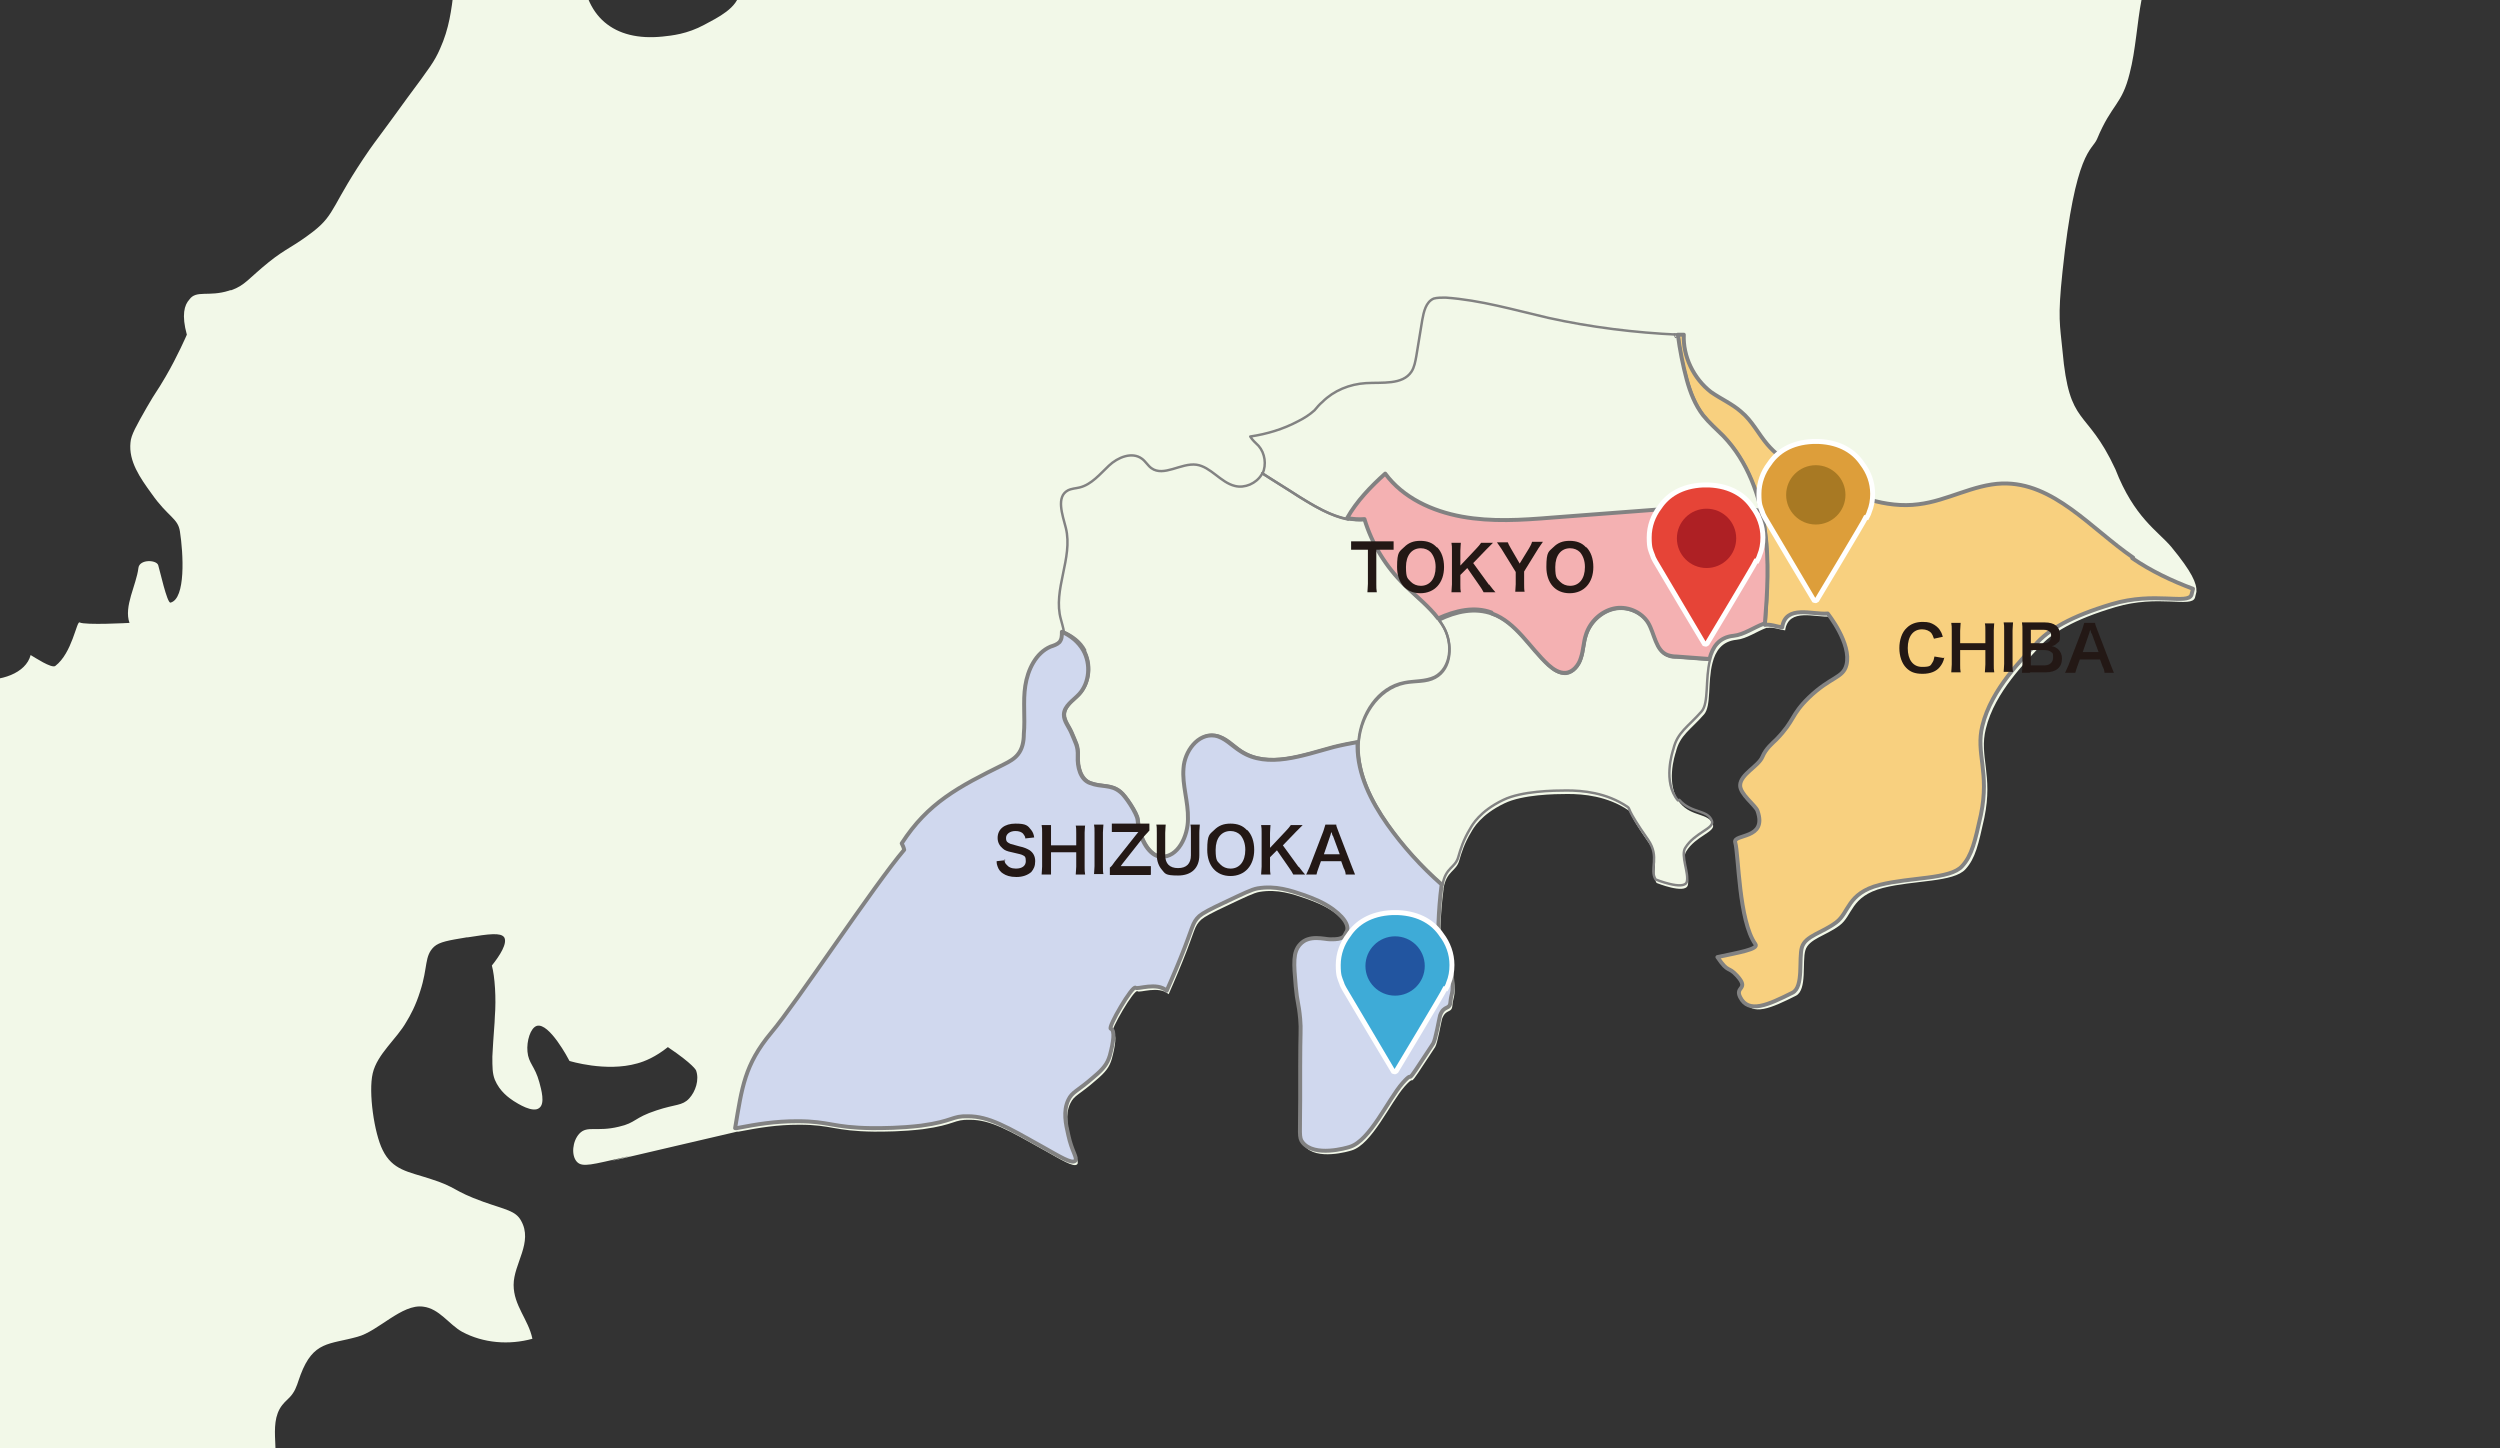 <?xml version="1.0" encoding="UTF-8"?>
<svg xmlns="http://www.w3.org/2000/svg" version="1.1" viewBox="0 0 505.7 293">
  <rect x="0" y="0" width="505.7" height="293" fill="#333333" stroke="none"/>
  <defs>
    <style>
      .cls-1 {
        fill: #231815;
      }

      .cls-1, .cls-2, .cls-3, .cls-4, .cls-5, .cls-6 {
        stroke-width: 0px;
      }

      .cls-7 {
        fill: #f8d07f;
      }

      .cls-7, .cls-8, .cls-9, .cls-10, .cls-11, .cls-12, .cls-13, .cls-14, .cls-15, .cls-16 {
        stroke-linecap: round;
        stroke-linejoin: round;
      }

      .cls-7, .cls-8, .cls-10, .cls-11, .cls-14, .cls-15, .cls-16 {
        stroke: #828282;
      }

      .cls-7, .cls-8, .cls-10, .cls-11, .cls-16 {
        stroke-width: .8px;
      }

      .cls-2 {
        fill: #2255a0;
      }

      .cls-17 {
        fill: #e64437;
      }

      .cls-17, .cls-18, .cls-19 {
        stroke: #fff;
        stroke-miterlimit: 10;
      }

      .cls-8, .cls-9, .cls-14, .cls-15 {
        fill: none;
      }

      .cls-9, .cls-12, .cls-13 {
        stroke: #858585;
      }

      .cls-9, .cls-12, .cls-13, .cls-14 {
        stroke-width: .2px;
      }

      .cls-10 {
        fill: #f4b1b2;
      }

      .cls-3 {
        fill: #ae2024;
      }

      .cls-11, .cls-4 {
        fill: #fff;
      }

      .cls-12 {
        fill: #95d0e5;
      }

      .cls-13 {
        fill: #bfcf6d;
      }

      .cls-18 {
        fill: #3eabd7;
      }

      .cls-19 {
        fill: #dd9e3a;
      }

      .cls-15 {
        stroke-width: .5px;
      }

      .cls-5 {
        fill: #a87923;
      }

      .cls-20 {
        display: none;
      }

      .cls-16 {
        fill: #d0d8ee;
      }

      .cls-6 {
        fill: #f2f8e8;
      }
    </style>
  </defs>
  <g id="_レイヤー_4" data-name="レイヤー 4" class="cls-20">
    <g>
      <rect class="cls-4" x="-99.5" y="-495.7" width="595.2" height="840.4"/>
      <g>
        <line class="cls-9" x1="-76.3" y1="345.6" x2="-76.3" y2="-495.6"/>
        <line class="cls-9" x1="-54.3" y1="345.6" x2="-54.3" y2="-495.6"/>
        <line class="cls-9" x1="-32.3" y1="345.6" x2="-32.3" y2="-495.6"/>
        <line class="cls-9" x1="-10.4" y1="345.6" x2="-10.4" y2="-495.6"/>
        <line class="cls-9" x1="11.6" y1="345.6" x2="11.6" y2="-495.6"/>
        <line class="cls-9" x1="33.6" y1="345.6" x2="33.6" y2="-495.6"/>
        <line class="cls-9" x1="55.5" y1="345.6" x2="55.5" y2="-495.6"/>
        <line class="cls-9" x1="77.5" y1="345.6" x2="77.5" y2="-495.6"/>
        <line class="cls-9" x1="99.4" y1="345.6" x2="99.4" y2="-495.6"/>
        <line class="cls-9" x1="121.4" y1="345.6" x2="121.4" y2="-495.6"/>
        <line class="cls-9" x1="143.4" y1="345.6" x2="143.4" y2="-495.6"/>
        <line class="cls-9" x1="165.3" y1="345.6" x2="165.3" y2="-495.6"/>
        <line class="cls-9" x1="187.3" y1="345.6" x2="187.3" y2="-495.6"/>
        <line class="cls-9" x1="209.3" y1="345.6" x2="209.3" y2="-495.6"/>
        <line class="cls-12" x1="231.2" y1="345.6" x2="231.2" y2="-495.6"/>
        <line class="cls-9" x1="253.2" y1="345.6" x2="253.2" y2="-495.6"/>
        <line class="cls-9" x1="275.2" y1="345.6" x2="275.2" y2="-495.6"/>
        <line class="cls-9" x1="297.1" y1="345.6" x2="297.1" y2="-495.6"/>
        <line class="cls-9" x1="319.1" y1="345.6" x2="319.1" y2="-495.6"/>
        <line class="cls-9" x1="341" y1="345.6" x2="341" y2="-495.6"/>
        <line class="cls-9" x1="363" y1="345.6" x2="363" y2="-495.6"/>
        <line class="cls-9" x1="385" y1="345.6" x2="385" y2="-495.6"/>
        <line class="cls-9" x1="406.9" y1="345.6" x2="406.9" y2="-495.6"/>
        <line class="cls-9" x1="428.9" y1="345.6" x2="428.9" y2="-495.6"/>
        <line class="cls-13" x1="450.9" y1="345.6" x2="450.9" y2="-495.6"/>
        <line class="cls-9" x1="472.8" y1="345.6" x2="472.8" y2="-495.6"/>
        <line class="cls-9" x1="-99.1" y1="-472.7" x2="495.5" y2="-472.7"/>
        <line class="cls-9" x1="-99.1" y1="-450.5" x2="495.5" y2="-450.5"/>
        <line class="cls-9" x1="-99.1" y1="-428.4" x2="495.5" y2="-428.4"/>
        <line class="cls-9" x1="-99.1" y1="-406.3" x2="495.5" y2="-406.3"/>
        <line class="cls-9" x1="-99.1" y1="-384.2" x2="495.5" y2="-384.2"/>
        <line class="cls-9" x1="-99.1" y1="-362" x2="495.5" y2="-362"/>
        <line class="cls-9" x1="-99.1" y1="-339.9" x2="495.5" y2="-339.9"/>
        <line class="cls-9" x1="-99.1" y1="-317.8" x2="495.5" y2="-317.8"/>
        <line class="cls-9" x1="-99.1" y1="-295.7" x2="495.5" y2="-295.7"/>
        <line class="cls-9" x1="-99.1" y1="-273.5" x2="495.5" y2="-273.5"/>
        <line class="cls-9" x1="-99.1" y1="-251.4" x2="495.5" y2="-251.4"/>
        <line class="cls-9" x1="-99.1" y1="-229.3" x2="495.5" y2="-229.3"/>
        <line class="cls-9" x1="-99.1" y1="-207.2" x2="495.5" y2="-207.2"/>
        <line class="cls-9" x1="-99.1" y1="-185" x2="495.5" y2="-185"/>
        <line class="cls-9" x1="-99.1" y1="-162.9" x2="495.5" y2="-162.9"/>
        <line class="cls-9" x1="-99.1" y1="-140.8" x2="495.5" y2="-140.8"/>
        <line class="cls-9" x1="-99.1" y1="-118.7" x2="495.5" y2="-118.7"/>
        <line class="cls-9" x1="-99.1" y1="-96.5" x2="495.5" y2="-96.5"/>
        <line class="cls-9" x1="-99.1" y1="-74.4" x2="495.5" y2="-74.4"/>
        <line class="cls-9" x1="-99.1" y1="-52.3" x2="495.5" y2="-52.3"/>
        <line class="cls-9" x1="-99.1" y1="-30.2" x2="495.5" y2="-30.2"/>
        <line class="cls-9" x1="-99.1" y1="-8" x2="495.5" y2="-8"/>
        <line class="cls-9" x1="-99.1" y1="14.1" x2="495.5" y2="14.1"/>
        <line class="cls-9" x1="-99.1" y1="36.2" x2="495.5" y2="36.2"/>
        <line class="cls-9" x1="-99.1" y1="58.3" x2="495.5" y2="58.3"/>
        <line class="cls-9" x1="-99.1" y1="80.5" x2="495.5" y2="80.5"/>
        <line class="cls-9" x1="-99.1" y1="102.6" x2="495.5" y2="102.6"/>
        <line class="cls-9" x1="-99.1" y1="124.7" x2="495.5" y2="124.7"/>
        <line class="cls-9" x1="-99.1" y1="146.8" x2="495.5" y2="146.8"/>
        <line class="cls-9" x1="-99.1" y1="169" x2="495.5" y2="169"/>
        <line class="cls-9" x1="-99.1" y1="191.1" x2="495.5" y2="191.1"/>
        <line class="cls-9" x1="-99.1" y1="213.2" x2="495.5" y2="213.2"/>
        <line class="cls-9" x1="-99.1" y1="235.3" x2="495.5" y2="235.3"/>
        <line class="cls-9" x1="-99.1" y1="257.5" x2="495.5" y2="257.5"/>
        <line class="cls-9" x1="-99.1" y1="279.6" x2="495.5" y2="279.6"/>
        <line class="cls-9" x1="-99.1" y1="301.7" x2="495.5" y2="301.7"/>
        <line class="cls-9" x1="-99.1" y1="323.8" x2="495.5" y2="323.8"/>
      </g>
    </g>
  </g>
  <g id="_レイヤー_2" data-name="レイヤー 2">
    <path class="cls-11" d="M381.5-387.8c11.8.6,23.1,7.7,34.8,5.7,8.2-1.4,16.3-7.2,24.2-4.6,8.8,3,10.2,17.4,2.1,22,17.2-8.2,37.1-8.5,54.8-15.6,6-2.4,11.6-5.5,17-9,0,0,0,0,0,0-5.2-7.2-6.8-6.7-11.7-12-1.7-1.9-5.4-1.5-8.2-3.8-1.6-1.3-2.1-3.6-3.5-6.9-1.9-4.6-2.5-19.4-3.5-23.3-2.7-11.1-1-6.7-1.9-18.6-1.1-14.3,1.4-11.2,1.3-19.8-.3-20.6,8.8-27.7,4.7-31-2.5.9-9.2,6.9-13.9,9.2-1,.5-9.8-2.9-9.8-4.1,0-1.3-.4-4.2-11.4-9.2-9.3-4.2-9-9.1-12.3-7.5-1.9.9-1.6,3.3-3.8,11.4-1.7,6.1-2.3,6.1-3.8,11.4-2.3,7.8-7.6,19.4-4.3,22.1,2.4,2,6-2.2,18-3.8,7-.9,9-1.6,12.4-3.4,5.9-3.2,5.9-9,8-8.3,2.4.9,2.1,9.5,2.3,15.6,0,2.5-.4,7.9-1.4,14.1-1.2,7.2-1.4,8.7-4.3,12.1-1.1,1.3-4.3,4.4-8.3,3.8-3.9-.6-4.1-.4-9.1-5-2.8-2.6-4.4-9.9-4.4-9.9-.2.3-4.2-.7-3.9.4.5,2.5,0,8.4-.3,9.7-.2.7-1.8,2.7-3,4.7-2.6,4.3-3.8,6.4-8.6,5.6-4.6-.8-5.8-8-5.8-8-3-5.1-3-13.2-3.1-18.6,0-4.3-.8-8.4-.7-14.7,0-1.7-.9-2-1.9-3.7,0,0-2.3-1.5-3.5-.3-2.5,2.3-6.9,5.6-9.7,4.5-1.8-.7-3.2-4.4-4.7-5.7-1.4-1.2-3.4-.8-3.8-.4-1.5,1.7-1.1,4.6-2.7,10.9-.3,1.2-4.1.9-4,2,.4,4.8,4.4,5.7,5.9,11.5,2.1,8.2-1.5,15.6-3.9,19.3-2.6,3.9-6.1,10.7-11.1,12.1-4,1.1-7-3.1-9.2-2.6-2.5.5-1.8,1.9-6.6,7.2-1,1.1-1.5,3.3-2.4,4.3-2.3,2.5-5.7,2.4-7.1,4,8.3,14.6,8.3,19.8,6.6,21.8-.4.5-1.2,1.1-1.3,2.1,0,1.6,1.9,2.5,4.1,4.1,5.5-.9,11.1-2,16.6-1.7Z"/>
    <path class="cls-8" d="M443.6-365.1c0-.1.1-.2.2-.4-.4.3-.7.5-1.1.8.3-.1.6-.3.9-.4Z"/>
    <path class="cls-11" d="M536.3-302.4c-1.2.7-2.2.5-2.3-2.4-.8-20.2.3-18.3.3-18.3-.2-4.2-.8-12.3-2.2-15.8-.5-1.2-3.5-5.1-4-6.2-1.7-3.7-3.4-6.7-4.2-9-2-6.3-1.3-4.1-2.5-11-.9-5.4.6-13.8-6.9-24.2-5.4,3.5-11.1,6.7-17,9-17.4,6.9-37,7.3-53.9,15.1-2.2,4.2-4.3,8.2-5.6,13.5-2.5,10,5.1,20.2,3.8,30.5-.9,6.9-5.5,12.5-8.6,18.7-3.6,7-5.3,15-5,22.9,0,1.9.3,3.9-.4,5.8-1.4,3.8-5.9,5.4-9.8,6.4,5.9,5.1,12.1,10.6,14.8,18,1.6,4.4,1.9,9.2,2.2,13.9.2,3.7.4,7.4.7,11.1,6.1,3.1,15.4.2,21.2,4.6,5.8,4.4,5.4,14,11.3,18.2,3.7-5.1,10.4-7.9,16.6-6.9,3.8-6.9,6.7-14.4,8.4-22.2,5.3,1.1,10.5,2.6,15.6,4.5-.6-1.4-1.3-2.7-1.1-3.1.7-2.8,3.9,0,6.3-2.8,5.4-6.3,4.2-4.4,8.2-8.7,4.3-4.7,6.4-15.6,7.6-23.1.8-5.4.1-7.6,4.4-11,6.6-5.4,5.2-14.9,5.8-19.9.5-4.4.7-7.5.8-8.5.2-3.4-2.3,0-4.3,1.2Z"/>
    <path class="cls-11" d="M432.8-249.4c-2.7-7.3-8.9-12.8-14.8-18,3.9-1.1,8.4-2.6,9.8-6.4.7-1.8.5-3.8.4-5.8-.3-7.9,1.4-15.9,5-22.9,3.2-6.2,7.8-11.8,8.6-18.7,1.3-10.3-6.3-20.4-3.8-30.5,1.3-5.3,3.4-9.3,5.6-13.5-.3.1-.6.3-.9.4.4-.2.8-.5,1.1-.8,1.4-2.7,2.9-5.5,4.2-8.8.2-5.2-2.4-10.7-7.4-12.4-7.9-2.7-16,3.2-24.2,4.6-11.7,2-23-5.1-34.8-5.7-5.5-.3-11.1.8-16.6,1.7,1,.7,2,1.6,2.9,2.8,1.7,2.2,2.2,4.4,2.5,5.7.8,3.4.2,6.1-2.2,13.6-3.8,11.6-5.8,15.5-6.6,17-4.4,8.2-6.5,8.5-7.3,8.5-2.4,0-3.5-2.8-7.9-3.5-1.4-.2-3.5-.6-4.7.6-2,2,0,7,1.6,9.5.9,1.5,2,3.2,4.1,4.1,2.3,1,5.2.8,7.3-.6,2-1.4,1.6-2.9,3.2-3.5,2.3-.9,5.3,1.8,7.3,3.5,1.4,1.3,3.8,3.4,5.7,7.3.9,1.9,1.9,4.6,2.2,13.9.2,6.6.4,10.3-.3,15.8-.4,3.5-1.3,9.6-4.1,16.7-.9,2.3-1.2,2.5-3.5,7.9-1.5,3.5-2.9,6.8-4.1,10.1-.6,1.8-2.4,7-4.1,14.5-.4,1.6-.6,2.9-.8,4.1,1.5-.3,3-.8,4.3-1.4,4.1-1.8,8.7-4.1,12.6-2,1.7.9,2.9,2.6,4.3,4,11,11.2,33.1,8.5,40.3,22.5,5.1-3.8,10.2-7.6,15.3-11.5.8.9,1.8,1.6,2.8,2.2-.2-3.7-.4-7.4-.7-11.1-.3-4.7-.6-9.5-2.2-13.9Z"/>
    <g>
      <path class="cls-6" d="M536.3-302.3c-1.2.7-2.2.5-2.3-2.4-.8-20.2.3-18.3.3-18.3-.2-4.2-.8-12.3-2.2-15.8-.5-1.2-3.5-5.1-4-6.2-1.7-3.7-3.4-6.7-4.2-9-2-6.3-1.3-4.1-2.5-11-.9-5.4.6-13.8-6.9-24.2,0,0,0,0,0,0-5.2-7.2-6.8-6.7-11.7-12-1.7-1.9-5.4-1.5-8.2-3.8-1.6-1.3-2.1-3.6-3.5-6.9-1.9-4.6-2.5-19.4-3.5-23.3-2.7-11.1-1-6.7-1.9-18.6-1.1-14.3,1.4-11.2,1.3-19.8-.3-20.6,8.8-27.7,4.7-31-2.5.9-9.2,6.9-13.9,9.2-1,.5-9.8-2.9-9.8-4.1,0-1.3-.4-4.2-11.4-9.2-9.3-4.2-9-9.1-12.3-7.5-1.9.9-1.6,3.3-3.8,11.4-1.7,6.1-2.3,6.1-3.8,11.4-2.3,7.8-7.6,19.4-4.3,22.1,2.4,2,6-2.2,18-3.8,7-.9,9-1.6,12.4-3.4,5.9-3.2,5.9-9,8-8.3,2.4.9,2.1,9.5,2.3,15.6,0,2.5-.4,7.9-1.4,14.1-1.2,7.2-1.4,8.7-4.3,12.1-1.1,1.3-4.3,4.4-8.3,3.8-3.9-.6-4.1-.4-9.1-5-2.8-2.6-4.4-9.9-4.4-9.9-.2.3-4.2-.7-3.9.4.5,2.5,0,8.4-.3,9.7-.2.7-1.8,2.7-3,4.7-2.6,4.3-3.8,6.4-8.6,5.6-4.6-.8-5.8-8-5.8-8-3-5.1-3-13.2-3.1-18.6,0-4.3-.8-8.4-.7-14.7,0-1.7-.9-2-1.9-3.7,0,0-2.3-1.5-3.5-.3-2.5,2.3-6.9,5.6-9.7,4.5-1.8-.7-3.2-4.4-4.7-5.7-1.4-1.2-3.4-.8-3.8-.4-1.5,1.7-1.1,4.6-2.7,10.9-.3,1.2-4.1.9-4,2,.4,4.8,4.4,5.7,5.9,11.5,2.1,8.2-1.5,15.6-3.9,19.3-2.6,3.9-6.1,10.7-11.1,12.1-4,1.1-7-3.1-9.2-2.6-2.5.5-1.8,1.9-6.6,7.2-1,1.1-1.5,3.3-2.4,4.3-2.3,2.5-5.7,2.4-7.1,4,8.3,14.6,8.3,19.8,6.6,21.8-.4.5-1.2,1.1-1.3,2.1,0,1.6,1.9,2.5,4.1,4.1,1,.7,2,1.6,2.9,2.8,1.7,2.2,2.2,4.4,2.5,5.7.8,3.4.2,6.1-2.2,13.6-3.8,11.6-5.8,15.5-6.6,17-4.4,8.2-6.5,8.5-7.3,8.5-2.4,0-3.5-2.8-7.9-3.5-1.4-.2-3.5-.6-4.7.6-2,2,0,7,1.6,9.5.9,1.5,2,3.2,4.1,4.1,2.3,1,5.2.8,7.3-.6,2-1.4,1.6-2.9,3.2-3.5,2.3-.9,5.3,1.8,7.3,3.5,1.4,1.3,3.8,3.4,5.7,7.3.9,1.9,1.9,4.6,2.2,13.9.2,6.6.4,10.3-.3,15.8-.4,3.5-1.3,9.6-4.1,16.7-.9,2.3-1.2,2.5-3.5,7.9-1.5,3.5-2.9,6.8-4.1,10.1-.6,1.8-2.4,7-4.1,14.5-.4,1.6-.6,2.9-.8,4.1-1.3,6.9-.7,8-2.6,13.2-.2.6,0-.1-5.4,11.4-2.3,4.9-3.1,6.6-5,8.8-2.1,2.4-3.1,2.5-5.4,5-1.7,1.9-2.9,3.8-4.7,7.6-3.2,6.4-3.3,8.1-6.2,14.9,0,.1,0,.2-.1.3-3.5,7.9-4.3,7.9-5,11.7-.6,3.1-.1,3.4-.6,11.7-.3,5.6-.5,8.4-1.3,10.7-1.5,4.6-4,7.6-5.8,9.6-3.7,4.2-7.3,6.3-12.9,9.6-5.1,3-6.5,3-14.5,7.4-8.7,4.8-11.5,7.3-13.1,8.8-2.4,2.3-4.8,4.7-6.5,8.5-.5,1.2-1.3,4.2-2.8,10.3-1.5,5.8-1.6,6.6-2.7,7.9-2.1,2.6-4,2.1-6.5,4.7-1.9,2.1-1.7,3.9-3.3,6.8-3.6,6.5-7.3,10.7-8,11.5-3.6,4.1-4.2,3.4-10.6,9.1-9.7,8.7-9.4,11.2-13.7,12.1-4.7,1-7.8-1.4-12.3,1.3-1.6.9-1.3,1.3-3.9,3.6-3.9,3.4-7.5,5.3-12,7.6-.9.5-4.3,2.2-8.8,3.9-3.7,1.5-6.8,2.4-10.9,3.6-.2,0-.3,0-.5.2-2.1.7-3.2,1-4.4,1.3-4.7,1.1-5.3.6-8.7,1.6-2.6.8-4.1,1.7-6.6,3.2-2.1,1.3-2.6,1.8-2.8,2.4-.9,2.1,1.3,3.5,1.1,6-.3,3.2-4.5,5.2-7.1,6.6-3.5,1.9-6.6,2.2-8.5,2.4-9.8,1-16-4-16.3-14.3,0-3,.4-2.5,1.6-5.8,0-.3.1-.6.2-.9.7-2.6.5-6,.4-8.1,0-3.5.5-6.6.5-6.6,0,0-1.7-1.7-3.6-.8,0,2.2-2.7,4.5-2.8,4.4-.5-.4-3.3,1.3-6.2.5-2.4-.7-3.4-1.4-4.1-3.3-.4-1.1.2-1.7,1.4-5.2,1.8-5.1,1.3-5.9,2.4-6.6,2.3-1.5,5,2.1,9,.9,1.3-.4,2.6-1.7,5.2-4.3,3.4-3.4,2.9-3.9,4.7-5.2,4-3,7.1-.9,9-3.3,2.4-3-1.3-7.3.9-9.9,2.4-2.7,7.8.2,9.5-2.4,1.1-1.7,0-4.6-1.4-6.2-2.2-2.6-5.7-2.8-7.6-2.8-5.4-.2-9.5,2.3-11.8,3.8-6.2,3.9-5.5,6.6-9.9,8-3.9,1.3-4.8-.7-11.4.5-3.3.6-6,1.1-8.5,3.3-2.8,2.5-3.9,6-4.3,7.1-1,3.1-.2,3.8-1.4,6.2-1.6,3.1-3.6,5.2-3.8,7.3-.2,1.9,3.3,2.1,4.7,5.4.8,1.7-1,1-.5,4.4,1.3,8,1.5,7,1.9,10.4.8,6.9.2,12.3,0,14.2-.5,3.9-.9,7.6-2.8,11.8-1.1,2.5-2,3.7-6.6,9.9-4.4,6.1-6.7,9.1-7.6,10.4-7.8,11.3-6.8,13-11.4,16.6-4,3.1-5.5,3.4-9,6.2-4.2,3.4-4.8,4.7-7.6,5.7-.2,0-.3,0-.5.1-4.1,1.3-6.6-.2-8,1.8-1,1.1-1.6,3.1-.5,7.1,0,0-1.9,4.4-4.3,8.5-1.8,3.1-1.9,2.9-3.8,6.2-2.1,3.7-3.2,5.6-3.3,7.1-.4,3.8,1.9,7.1,4.3,10.4,3.3,4.7,5.3,4.9,5.7,7.6.7,4.5,1.2,13.6-1.9,14.4-.7.2-2.2-6.7-2.5-7.6-.4-1.1-3.8-1.2-4,.6-.4,3.4-3,7.8-1.8,11.1,0,0-9,.5-10.1-.1-.6-.3-1.5,6.2-4.9,8.8-.7.6-4.3-1.8-5-2.2-1.9,7.4-20.4,6.9-20.2-3.3,0-.2,0-.4,0-.6-2.2.2-9.3,2-9.8,4.7-.4,2.5,3.2,6.9.2,8.4-1.7.8-7.8-3.5-8.8-4.7-1.5-1.9-3.3-1.8-3.8-3.3-.6-1.9,1.7-4.4,3.8-6.6,2.8-3,2-5.1,2.2-6.7.2-1.9.5-1.6-1.7-3.7-2.5-2.3-4.2-3.9-6.6-4.3-2.5-.3-4.9,1.2-9.5,4.3-5.8,3.9-6.3,5.5-9.9,6.6-2.3.7-4.2.8-8,.9-.6,0-1.1,0-1.6,0-4.9,0-6.8-.5-13.6-.5-4.9,0-7.3,0-10.4.5-5.4.9-5.7,1.6-10.9,2.8-1.6.4-2.8.6-3.8.9-2.6.6-3.5.8-5.2,1.5-5.2,2.2-9.9,6.2-9.9,6.2,0,0-5.8.6-11.4.9-7.1.4-6.7,0-9.5.5-5,.9-4.9,2.1-9.5,2.8-1.5.2-5.8.9-10.9-.5-3.2-.8-3.1-1.5-6.6-2.4-3.1-.7-6.2-1.4-9,0-1.8,1-1.4,1.8-3.8,3.8-1.2,1.1-4.8,4.1-9,3.8-1.3,0-2.9-1-5.7-2.6-.6-.3-1.2-.7-1.9-1.1-3.2-2-3.7-2.7-3.8-3.3-.5-2.7,4.4-5.5,4.7-5.7-5.8.3-6.6.5-6.6.5-4.2.8-4.3,2.2-6.6,1.9-2.8-.3-3.3-2.4-5.7-2.4-2.1,0-2.3,2-5.2,3.3-4.1,1.9-6,1.1-11.8,2.8-1.1.3-3.8,1.2-7.1,2.8-4.1,2-4.2,2.8-7.6,4.3-4.2,1.8-6,1.4-6.6,2.8-.8,2,2.2,3.5,2.4,7.1.1,3.5-2.5,6.2-3.3,7.1-2.8,2.9-5,2.5-9.9,5.2-2.7,1.5-4.4,2.9-7.6,5.7-5.3,4.5-5,5.7-10.4,10.9-5.3,5.2-6.3,4.7-11.4,9.9-3.8,3.8-3,3.8-7.1,8-3.9,4-6.6,6.8-10.9,9.9-3.9,2.9-5.7,3.5-7.1,6.2-1.2,2.4-1.1,4.2-2.8,5.2-1.6.9-2.4,0-5.7.5-2.1.4-1.9.8-5.7,1.9-.1,0-.2,0-.3,0-3,.8-3.2.6-4.9,1.3-.9.4-3,1.3-4.7,3.3-2.4,2.7-1.2,4.4-3.3,6.6-2.1,2.3-4.1,1.5-6.2,3.3-1.5,1.4-3,4-2.4,9.9,0,0-4.2,1.8-7.1,2.8-2.2.8-5.6,2-9.5,2.4-6.4.6-11.8-1.3-11.8-1.4,0,0,3.8.6,3.8.5,0-.2-5.2-2.6-10.4-1.4-5.8,1.3-9.8,6.7-9.5,7.1,0,.1-1.9,6.6-1.9,6.6,0,1.3.4,1,1.4,4.7.9,3.5,1.4,5.2.9,6.6-.9,2.9-3.9,2.8-4.3,5.2-.3,1.8,1.4,2.2,2.4,5.7.5,1.7.5,3.2.5,6.2,0,5-.8,6.7,0,7.1,1.1.6,4-1.8,5.7-4.7,1.9-3.3,1.3-5.5,2.8-6.2,1.2-.5,2.9.4,6.2,2.4,2.2,1.3,3.8,2.5,4.3,2.8,1.8,1.4,1.3,1.1,1.7,3,.5,1.9,4,2.6,9,2.8,3.5.2,1.2,2.9,4.9-.2,2.9-2.4,1.5-7.4,3.8-8,1.8-.5,2.9,2.5,5.7,2.4,3-.1,4-3.7,6.2-3.3,2.1.4,1.9,4.4,4.3,4.7,3.4.5,8-4.7,8-4.7,4-2.4,5.2-2.8,5.2-2.8,1.8-.7,3.9-1.4,5.2-.5,1.6,1.1.3,3.2,1.9,5.2,1.4,1.8,3.1,1,8.5,2.8,2.3.8,3.7,1.3,5.2,2.4,2.8,2,2.6,4.7,4.7,5.7,3.9,1.8,5.8-1.3,9.1,5.1,0,0,3.7-2,3.3-3.3-.2-.7-2.5-4.5-2-5.6.9-1.8,3.3-.7,5.2-2.4,1.3-1.2.8-2.4,1.9-8,.3-1.8.7-3.2,1.4-6.2,1.2-4.7,1.7-6,1.6-7.3,0-.3,0-.5-.1-.8-.7-2.5-2.4-2.8-2.4-4.7,0-1.7,1.5-2.4,3.8-4.7,4.7-4.8,3.8-7.8,7.1-9,.7-.3,2.5-.2,6.2,0,3.9.2,5.8.3,6.6.9,2.4,1.9-.2,5.3,2.4,9,3,4.3,1.3,4.3,1.3,4.4,0,.1,6.9-.4,7.1-.9.2-.6.6,1.9,5.8.8,1.5-.3,4-.9,6.2-2.8,1.7-1.6,1.4-2.5,2.8-4.3,3.3-4.1,9-4.8,9-4.7,0,0-4.4,1.6-4.3,1.9,0,.3,3.9-1.3,9.9-1.9,3-.3,4.1,0,5.7-.9,2.3-1.2,3.6-3.5,4.3-5.2,0,0,5.3,1.1,9-.9,2.7-1.5,2.8-3.8,4.3-3.8,1.1,0,2.7,1.3,4.7,7.1,0,0,3.4,1.5,5.2.5,1.2-.7.6-2.1,1.9-4.7.5-1,1.6-3.3,3.8-4.3.3-.1.5-.2.8-.3,1.8-.4,3,.8,5.8.3,1.2-.2,1.5-.5,6.2-3.3,6.1-3.7,6.7-3.9,7.6-3.8,1.8.3,2.8,2.7,7.2,5.8,2.1,1.6,4.8-.8,6.4-.2.8.3,2,3.5,5.4,1.5,2.3-1.3,1.2-2.4,1.7-3.6,2.1-4.8.3-3.4,2.1-4.3.8-.4,4.9-.1,6.4-2.6,1.2-1.9,2.6-3.2,3.5-3.2,3-.2,6.6-.4,9-2.4,2.2-1.8.9-3.3,3.3-6.2,3.2-3.8,7.1-5.2,9.9-6.2,1.8-.6,2.7-.7,3.8-.9,1.3-.1,2.8-.2,6.1-1,6.1-1.4,7.1-2.5,11.4-2.8,3.2-.2,5.6.1,7.6.5,3.5.6,8.6,1.4,13.3,4.7,5.4,3.9,4.2,6.9,9.5,9.5,1.1.5,5,2.4,9.5,1.4,2.1-.5,3.7-1.4,6.2-2.8,3.6-2.2,3.6-3,6.2-4.3,1.3-.7,4.5-2.1,8.5-1.9,2.1,0,5.3.2,7.7,2.1.5.4.9.7,1.3,1.2,0,2.2,1.5,8.8,1.4,9-.7,2.4-1.8,2.3-3.3,5.7-1.4,3-6.8,8.5-9.2,10.8-1.8,1.6-6.1,6-11,7.6-4.8,1.5-5.5,3.1-6.3,4.9-.1.3-.1.6-.1.9.1,1.8,1.8,4.7,2,6.2,1.2,6.9-1.2,14-.3,20.6.3,2.1,1.1,2.8-.2,5.9-1.1,2.6-.6,5.2,0,7.1,0,0,2.7,4.2,5.7,6.6,3.5,2.9,4.9,1.4,9.5,4.3,1.2.7,7.5,4.7,7.1,9-.2,2.5-2.6,3.8-1.9,5.2.6,1.3,2.8.4,4.7,1.9,2.2,1.7,1,4.3,2.8,7.1,1.1,1.7,2.4,1.5,8,4.3,1.3.6,5.7,2.8,11.8,5.2,6.4,2.5,8,2.6,9.5,2.4,2.4-.4,4-1.5,6.6-3.3,4.7-3.3,7.5-7.1,8.5-8.5,2.1-3.1,1.4-3,5.2-9.9,2.2-4,2.6-4.8,3.2-6.2.2-.5.4-1,.7-1.7,2.1-4.9.9-9.8,5.6-13.1,4.8-3.3,12.5-2.9,15.9-8.9,2.6-4.5-.8-11,2.4-15.1.6-.8,1.5-1.4,2.1-2.3.8-1.1,1.1-2.5,1.6-3.8,2.6-6.9,5.8-6.1,11.5-7.7,4.2-1.1,9-6.7,13.3-6.1,3.3.4,5.2,3.6,7.9,5.1,4.3,2.3,9.5,2.7,14.2,1.4-.8-3.9-3.8-6.7-3.8-10.9,0-4.3,4-8.6,1.5-13-1.1-2-3.1-2.2-7.6-3.8-6.4-2.3-5.2-2.9-10.9-4.7-4.3-1.4-7.5-1.7-9.5-5.8-1.7-3.4-2.9-11.7-2-15.5.9-3.9,4.9-7,6.8-10.4.8-1.3,1.9-3.3,2.8-6.2,1.6-4.9.8-7.1,2.8-9,1.1-1,3-1.3,6.6-1.9,0,0,.1,0,.2,0,4.4-.7,6.7-1,7.4,0,.7,1.2-.9,3.7-2.5,5.7.6,2.2.9,6.6.6,10.4,0,1-.3,3.9-.5,8,0,2.2,0,3.4.5,4.7,1,2.4,2.9,3.7,3.8,4.3.8.5,3.9,2.5,5.2,1.4,1.2-.9.4-3.7,0-5.2-.9-3.3-2.2-3.8-2.4-6.2-.2-2.1.6-4.8,1.9-5.2,2.5-.7,6.4,6.7,6.6,7.1,0,0,7.4,2.3,13.7.5,1.5-.4,3.7-1.3,6.2-3.3,5.2,3.5,5.7,4.7,5.7,4.7.7,1.9-.1,4.3-1.4,5.7-1.4,1.5-2.7,1.1-6.6,2.4-4.6,1.5-4.1,2.5-7.6,3.3-4.5,1.1-6.4-.3-8,1.4-1.4,1.5-1.7,4.4-.5,5.7,1.1,1.2,3.2.5,9.5-.9,6.9-1.6-15.8,3.9,10.9-2.4,9.8-2.3,10.7-2.5,12-2.8.1,0,.2,0,.3,0,4.2-.8,7.7-1.4,12.3-1.4,6.6,0,7,1.3,15.1,1.4,2.3,0,5.6,0,9.9-.5,6.6-.9,6.2-2,9.5-1.9,4.2,0,7.8,2.1,15.1,6.2,3.4,1.9,5.9,3.5,6.6,2.8.5-.6-.7-1.9-1.4-5.2-.5-2.2-1.1-4.8,0-7.1.8-1.7,1.8-1.7,5.2-4.7,1.9-1.6,2.7-2.6,3.2-4.3.7-2.6,1.1-5.1.2-5.4-.7-.2,4.4-8.9,5-8.3.4.4,4.3-1.2,6.3.6,0,0,1.6-3.6,2.8-6.6,2.6-6.4,2.3-7.1,3.8-8.5.7-.6,2.2-1.4,5.2-2.8,3.6-1.7,5.4-2.6,6.6-2.8,3.6-.6,6.6.4,9.5,1.4,1.6.6,3.6,1.3,5.7,2.8,3,2.2,3.3,3.9,2.7,4.7-.4.6-.2,1.5-3.3,1.4-1.1,0-4.2-1-6,1-1.5,1.6-1.3,3.9-.9,8.5.3,3.4.6,3.3.9,6.6.2,2.2,0,2.6,0,9.9,0,5,0,3.3,0,6.6,0,6.7-.3,7.5.5,8.5,2.4,3,8.9,1.1,9.5.9,4.1-1.2,7.8-9.6,10.7-12.9,3.2-3.6-.8,2.7,6.2-8,.5-.8,1.2-5,1.4-5.7.8-2.2,2-1,2.1-2.8.2-2.1.9-1.7,0-7-.7-3.6-2.6-1.3-2.5-3.4,0-2.9,0-7.7.7-13,0,0,0-.1,0-.2.6-3.6,2.6-3.4,3.2-5.7.4-1.4,1-3.4,2.4-5.7.4-.7,1.9-3.5,6.7-5.8,3.7-1.8,10.2-1.9,12.8-1.9,3.2,0,8,.4,12.3,3.3.7.5-.5,0,4.2,6.7,2.4,3.5.2,5.9,1.5,8,0,0,5.7,2.3,6.3.5.5-1.7-1.3-5.4-.3-6.9,1.9-3.1,5.9-3.9,5.4-5.4-.8-2.4-4.2-1.5-6.6-4.3-3.1-3.7-1.1-9.8-.9-10.4.8-3.4,3-4.5,5.7-7.6,1.5-1.7.7-6.6,1.7-10.4.6-2.4,1.9-4.4,4.9-4.7,2-.2,4.1-1.7,6-2.4,0,0,.2,0,.3,0,1-.2,2.6.4,3.5.5.7-4.7,6.2-2.5,9.2-2.8,0,0,4.9,6.1,3.8,10.4-.7,2.7-3.1,2.3-7.6,6.6-3.7,3.6-2.8,4.6-6.6,8.5-.7.7-2.1,1.8-2.8,3.5-.8,1.9-4.4,3.5-4.5,5.7-.1,1.8,3.1,4.1,3.6,5.2,2.1,5.9-5,4.6-4.5,6.4.7,2.4.7,15.9,4.1,20.6.7,1-3.5,1.7-7.7,2.6,2.3,3.4,2.1,1.7,4,3.8,2.5,2.8-.5,2.1.6,4.3,1.7,3.4,5.6,1.6,10.6-.9,2.3-1.2,1.2-6.9,1.9-9.2.7-2.3,4.1-2.9,6.9-5,2.7-2,2.2-5.9,8.8-7.6,6.3-1.6,14.3-1.1,16.7-3.8,2-2.2,2.6-5,3.8-10.4,1.8-8.7-1.1-12.4.3-18,1.8-7.5,8.4-13.8,10.7-16.4,2.6-3,7.1-5.7,15.5-8.2,8.7-2.6,15.4.2,16.1-1.9.1-.4.2-.8.3-1.2.1-1.7-.9-4-5.1-9.1-2.7-3.2-7.5-5.9-11.3-15.7-5.9-12.7-9.3-8.2-10.7-24-.5-5.2-1-6.5,0-15.9,2.6-24.8,6-24.5,7-26.9,3-7.2,5-6.8,6.6-13.3,1.2-4.6,1.5-10.3,2.4-14.9.5-2.6,1.2-4.8,2.3-6.2,1.3-1.6,7.6-1.9,10.1-4.7,2.5-2.8,4.3-5.3,4.4-7.3.3-6.3,1.3-9.4,1.6-13.9.5-7.6,2.6-13.3,2.5-21.8-.2-36,.1-31.2-.6-36.3-1.2-7.9-3-13.3-4.7-18-.6-1.5-1.1-3-1.6-4.4-2.1-5.9-.7-10.9-.3-18.9.8-14.6,7.4-20.7,9.5-23.6,1.1-1.5,1-5.1,2.8-6.7,2.3-2,4.2,0,7.6-1.3,2-.7,6.8-3.3,9.1-3.5,4.9-.4,7.1.2,12.3,2.5,8.8,4,9.6,11,10.4,10.1.4-.4,1.3-4.7.3-6.3-1.8-3-4.1-5-6-11-2.6-8.4,1.3-12.2,1.3-12.2-.9-3.1-.4-10,0-13.3,4.7-18.4,12.9-17.8,15.1-22.5.4-.8.7-1.5,1-2.2.3-.8-.4-2.6-1.1-4.2-.6-1.4-1.3-2.7-1.1-3.1.7-2.8,3.9,0,6.3-2.8,5.4-6.3,4.2-4.4,8.2-8.7,4.3-4.7,6.4-15.6,7.6-23.1.8-5.4.1-7.6,4.4-11,6.6-5.4,5.2-14.9,5.8-19.9.5-4.4.7-7.5.8-8.5.2-3.4-2.3,0-4.3,1.2Z"/>
      <path class="cls-14" d="M338.6,67.5c0,.3.2.5.3.8.6-.2,1.1-.4,1.7-.6,0,0,0,0,0-.1-.6,0-1.3,0-1.9-.1Z"/>
      <path class="cls-15" d="M219.3,131.4c1.6,2.8,1.3,6.5-.8,8.9-1.2,1.3-3,2.4-3.1,4.2,0,1.3,1,2.4,1.5,3.6.8,2,1.4,2.7,1.3,4.8-.1,2.1.5,4.7,2.5,5.4,2.4.8,4.2.2,6.1,1.8,1,.8,3.4,4.4,3.5,5.6.4,4.4,2.6,7.4,4.7,7.5,3.4.2,5.4-4.2,5.5-7.6,0-3.4-1.2-6.8-.9-10.3.3-3.4,2.9-7.2,6.3-6.6,2.1.3,3.6,2.1,5.3,3.2,5.5,3.5,12.6.7,18.8-.9,1.6-.4,3.2-.7,4.8-1,.4-5.5,3.9-11,9.3-12,2-.4,4.2-.2,6.1-1.1,3.4-1.8,3.7-6.8,1.8-10.1-1.8-3.3-5.1-5.6-7.8-8.3-3.7-3.7-6.5-8.3-8.1-13.3-4.8.4-9.3-2.2-13.4-4.8-2.5-1.6-5-3.1-7.4-4.7,0,.1,0,.2-.1.3-1.1,1.8-3.4,2.8-5.4,2.3-2.9-.7-4.9-3.9-7.8-4.3-3.1-.4-6.6,2.5-9.1.7-.7-.5-1.2-1.4-1.9-1.9-2-1.5-4.9-.3-6.7,1.4-1.8,1.7-3.5,3.8-5.9,4.4-.8.2-1.6.2-2.4.6-2.4,1.3-1.1,4.9-.4,7.6,1.5,6.1-2.7,12.5-1,18.5.2.8.5,1.7.6,2.5,1.8.8,3.4,2,4.3,3.7Z"/>
      <path class="cls-16" d="M293.4,195.5c-.7-3.6-2.6-1.3-2.5-3.4,0-2.9,0-7.7.7-13,0,0,0-.1,0-.2-4.1-3.6-7.8-7.7-11-12.2-3.3-4.7-6-10.1-6-15.8,0-.3,0-.6,0-.8-1.6.3-3.2.6-4.8,1-6.3,1.7-13.4,4.4-18.8.9-1.8-1.1-3.3-2.9-5.3-3.2-3.4-.5-6.1,3.2-6.3,6.6-.3,3.4,1,6.8.9,10.3,0,3.4-2,7.8-5.5,7.6-2.1-.1-4.3-3.1-4.7-7.5-.1-1.2-2.5-4.9-3.5-5.6-1.9-1.6-3.8-.9-6.1-1.8-2-.7-2.6-3.3-2.5-5.4.1-2.1-.5-2.8-1.3-4.8-.5-1.2-1.5-2.3-1.5-3.6,0-1.8,1.9-2.9,3.1-4.2,2.1-2.3,2.4-6.1.8-8.9-1-1.7-2.5-2.9-4.3-3.7,0,.8,0,1.5-.5,2.1-.5.5-1.2.7-1.8.9-3,1.3-4.6,4.7-5.1,7.9-.5,3.2,0,6.5-.3,9.8,0,1.5-.3,3-1.2,4.1-.7.9-1.8,1.5-2.8,2-9.3,4.6-15.4,7.8-20.7,16,.2.4.4.8.5,1.3-5.9,6.9-21.9,31.1-26.9,37-5.4,6.5-5.9,11-7.3,19.3.1,0,.2,0,.3,0,4.2-.8,7.7-1.4,12.3-1.4,6.6,0,7,1.3,15.1,1.4,2.3,0,5.6,0,9.9-.5,6.6-.9,6.2-2,9.5-1.9,4.2,0,7.8,2.1,15.1,6.2,3.4,1.9,5.9,3.5,6.6,2.8.5-.6-.7-1.9-1.4-5.2-.5-2.2-1.1-4.8,0-7.1.8-1.7,1.8-1.7,5.2-4.7,1.9-1.6,2.7-2.6,3.2-4.3.7-2.6,1.1-5.1.2-5.4-.7-.2,4.4-8.9,5-8.3.4.4,4.3-1.2,6.3.6,0,0,1.6-3.6,2.8-6.6,2.6-6.4,2.3-7.1,3.8-8.5.7-.6,2.2-1.4,5.2-2.8,3.6-1.7,5.4-2.6,6.6-2.8,3.6-.6,6.6.4,9.5,1.4,1.6.6,3.6,1.3,5.7,2.8,3,2.2,3.3,3.9,2.7,4.7-.4.6-.2,1.5-3.3,1.4-1.1,0-4.2-1-6,1-1.5,1.6-1.3,3.9-.9,8.5.3,3.4.6,3.3.9,6.6.2,2.2,0,2.6,0,9.9,0,5,0,3.3,0,6.6,0,6.7-.3,7.5.5,8.5,2.4,3,8.9,1.1,9.5.9,4.1-1.2,7.8-9.6,10.7-12.9,3.2-3.6-.8,2.7,6.2-8,.5-.8,1.2-5,1.4-5.7.8-2.2,2-1,2.1-2.8.2-2.1.9-1.7,0-7Z"/>
      <path class="cls-7" d="M431.5,112.8c-8.6-5.9-16.1-15.3-26.5-15-5.8.2-11.1,3.5-16.9,4.2-6.7.9-13.2-1.8-19.3-4.6-4.1-1.9-8.4-4.1-11.3-7.5-1.8-2.1-3.1-4.8-5.3-6.6-1.8-1.6-4.1-2.6-6.1-4-3.5-2.7-5.7-7.2-5.5-11.6-.4,0-.8,0-1.2,0,.4,3.1,1,6.1,1.8,9.1.7,2.6,1.7,5.1,3.3,7.2,1.2,1.5,2.7,2.8,4.1,4.2,4.9,5.1,7.5,12.2,8.4,19.2.8,6.3.4,12.7,0,19,1-.2,2.6.4,3.5.5.7-4.7,6.2-2.5,9.2-2.8,0,0,4.9,6.1,3.8,10.4-.7,2.7-3.1,2.3-7.6,6.6-3.7,3.6-2.8,4.6-6.6,8.5-.7.7-2.1,1.8-2.8,3.5-.8,1.9-4.4,3.5-4.5,5.7-.1,1.8,3.1,4.1,3.5,5.2,2.1,5.9-5,4.6-4.5,6.4.7,2.4.7,15.9,4.1,20.6.7,1-3.5,1.7-7.7,2.6,2.3,3.4,2.1,1.7,4,3.8,2.5,2.8-.5,2.1.6,4.3,1.7,3.4,5.6,1.6,10.6-.9,2.3-1.2,1.2-6.9,1.9-9.2.7-2.3,4.1-2.9,6.9-5,2.7-2,2.2-5.9,8.8-7.6,6.3-1.6,14.3-1.1,16.7-3.8,2-2.2,2.6-5,3.8-10.4,1.8-8.7-1.1-12.4.3-18,1.8-7.5,8.4-13.8,10.7-16.4,2.6-3,7.1-5.7,15.5-8.2,8.7-2.6,15.4.2,16.1-1.9.1-.4.2-.8.3-1.2-4.3-1.6-8.5-3.6-12.3-6.2Z"/>
      <path class="cls-15" d="M280.3,96c3.6,4.9,9.5,7.6,15.5,8.7,6,1.1,12.1.6,18.2.2,8.3-.6,16.7-1.3,25-1.9,5.7-.4,11.9-.7,17.4.6-1.3-5.7-3.7-11.2-7.7-15.4-1.4-1.4-2.9-2.7-4.1-4.2-1.6-2.1-2.6-4.7-3.3-7.2-.9-3-1.5-6-1.8-9.1-8.8-.4-17.7-1.5-26.3-3.4-6.9-1.6-13.7-3.6-20.8-4.1-.8,0-1.7,0-2.4.2-1.6.7-2,2.7-2.3,4.3-.4,2.4-.8,4.9-1.2,7.3-.2,1.1-.4,2.3-1,3.2-1.8,2.7-5.9,2.1-9.2,2.3-3.3.2-6.5,1.5-8.8,3.8-.6.5-1.1,1.1-1.6,1.7-1,.9-2.1,1.6-3.3,2.2-3,1.6-6.3,2.6-9.7,3.1.4.7,1.1,1.3,1.7,1.9,1.3,1.5,1.6,3.8.8,5.6,2.5,1.6,5,3.1,7.4,4.7,3.1,1.9,6.4,3.9,9.9,4.6,1.9-3.3,4.9-6.3,7.7-9Z"/>
      <path class="cls-10" d="M301.8,124.1c4.9,1.8,7.6,6.9,11.4,10.4,1,.9,2.2,1.7,3.5,1.6,1.5-.1,2.7-1.6,3.1-3.1.5-1.5.5-3.1,1-4.6.8-2.6,3-4.7,5.6-5.3,2.6-.6,5.6.6,7,2.9,1.3,2.2,1.5,5.6,3.9,6.5.6.2,1.2.3,1.8.3,2.2.2,4.5.3,6.7.5.6-2.4,1.9-4.4,4.9-4.7,2-.2,4.1-1.7,6-2.4,0,0,.2,0,.3,0,.5-6.3.9-12.7,0-19-.2-1.3-.4-2.5-.7-3.8-5.5-1.3-11.7-1-17.4-.6-8.3.6-16.7,1.3-25,1.9-6.1.5-12.2.9-18.2-.2-6-1.1-11.9-3.8-15.5-8.7-2.9,2.6-5.8,5.6-7.7,9,1.2.2,2.3.3,3.5.2,1.5,5,4.3,9.6,8.1,13.3,2.3,2.3,4.9,4.3,6.8,6.8,3.5-1.6,7.3-2.5,10.8-1.2Z"/>
      <path class="cls-15" d="M339.4,161.9c-3.1-3.7-1.1-9.8-.9-10.4.8-3.4,3-4.5,5.7-7.6,1.5-1.7.7-6.6,1.7-10.4-2.2-.2-4.5-.3-6.7-.5-.6,0-1.2,0-1.8-.3-2.4-1-2.6-4.3-3.9-6.5-1.4-2.3-4.4-3.5-7-2.9-2.6.6-4.8,2.7-5.6,5.3-.5,1.5-.5,3.1-1,4.6-.5,1.5-1.6,2.9-3.1,3.1-1.3.1-2.5-.7-3.5-1.6-3.8-3.5-6.5-8.7-11.4-10.4-3.6-1.3-7.3-.5-10.8,1.2.4.5.7,1,1,1.5,1.8,3.3,1.6,8.3-1.8,10.1-1.8,1-4,.7-6.1,1.1-5.6,1.1-9.3,7.1-9.4,12.8,0,5.7,2.7,11.1,6,15.8,3.1,4.5,6.9,8.6,11,12.2.6-3.6,2.6-3.4,3.2-5.7.4-1.4,1-3.4,2.4-5.7.4-.7,1.9-3.5,6.7-5.8,3.7-1.8,10.2-1.9,12.8-1.9,3.2,0,8,.4,12.3,3.3.7.5-.5,0,4.2,6.7,2.4,3.5.2,5.9,1.5,8,0,0,5.7,2.3,6.3.5.5-1.7-1.3-5.4-.3-6.9,1.9-3.1,5.9-3.9,5.4-5.4-.8-2.4-4.2-1.5-6.6-4.3Z"/>
    </g>
    <g>
      <path class="cls-17" d="M355.4,113.5c.2-.4.4-.7.5-1.1.5-1.2.7-2.4.7-3.7,0-2.3-.8-4.4-2.1-6.1-1.6-2.4-4.4-4.3-8.8-4.5-.2,0-.4,0-.6,0h0s0,0,0,0c-.2,0-.4,0-.6,0-4.4.2-7.2,2.1-8.8,4.5-1.3,1.7-2.1,3.8-2.1,6.1s.3,2.6.7,3.7c.1.4.3.7.5,1.1.5.8,9.8,16.6,9.9,16.7,0,0,.2.1.3.1h0c.1,0,.2,0,.3-.1,0,0,9.5-15.8,9.9-16.7Z"/>
      <circle class="cls-3" cx="345.2" cy="108.9" r="6"/>
    </g>
    <g>
      <path class="cls-19" d="M377.6,104.7c.2-.4.4-.7.5-1.1.5-1.2.7-2.4.7-3.7,0-2.3-.8-4.4-2.1-6.1-1.6-2.4-4.4-4.3-8.8-4.5-.2,0-.4,0-.6,0h0s0,0,0,0c-.2,0-.4,0-.6,0-4.4.2-7.2,2.1-8.8,4.5-1.3,1.7-2.1,3.8-2.1,6.1s.3,2.6.7,3.7c.1.4.3.7.5,1.1.5.8,9.8,16.6,9.9,16.7,0,0,.2.1.3.1h0c.1,0,.2,0,.3-.1,0,0,9.5-15.8,9.9-16.7Z"/>
      <circle class="cls-5" cx="367.3" cy="100.1" r="6"/>
    </g>
    <g>
      <path class="cls-18" d="M292.5,200c.2-.4.4-.7.5-1.1.5-1.2.7-2.4.7-3.7,0-2.3-.8-4.4-2.1-6.1-1.6-2.4-4.4-4.3-8.8-4.5-.2,0-.4,0-.6,0h0s0,0,0,0c-.2,0-.4,0-.6,0-4.4.2-7.2,2.1-8.8,4.5-1.3,1.7-2.1,3.8-2.1,6.1s.3,2.6.7,3.7c.1.4.3.7.5,1.1.5.8,9.8,16.6,9.9,16.7,0,0,.2.1.3.1h0c.1,0,.2,0,.3-.1,0,0,9.5-15.8,9.9-16.7Z"/>
      <circle class="cls-2" cx="282.2" cy="195.4" r="6"/>
    </g>
    <g>
      <path class="cls-1" d="M278.4,118.1c0,.7,0,1.1.1,1.7h-1.9c0-.5.1-1,.1-1.7v-6.9h-1.7c-.7,0-1.3,0-1.7,0v-1.7c.5,0,1,0,1.7,0h5c.9,0,1.4,0,1.9,0v1.7c-.5,0-1,0-1.9,0h-1.6v6.9Z"/>
      <path class="cls-1" d="M290.7,110.7c.9.9,1.4,2.3,1.4,4,0,3.2-1.9,5.3-4.8,5.3s-4.7-2.1-4.7-5.3.5-3.1,1.4-4c.9-.9,1.9-1.3,3.3-1.3s2.5.4,3.3,1.3ZM290.4,114.7c0-1.3-.4-2.3-1-3-.5-.5-1.2-.8-2-.8-1.8,0-3,1.4-3,3.8s.4,2.3,1,3c.5.5,1.2.8,2,.8,1.8,0,3-1.4,3-3.8Z"/>
      <path class="cls-1" d="M301.2,118.2c.8,1,.9,1.2,1.3,1.6h-2.4c-.2-.4-.5-.9-.8-1.3l-2.5-3.6-1.4,1.4v1.9c0,.8,0,1.1.1,1.6h-1.9c0-.6.1-1,.1-1.6v-6.8c0-.7,0-1.1-.1-1.6h1.9c0,.4-.1.9-.1,1.6v3l3.2-3.4c.5-.5.7-.8,1-1.2h2.4c-.4.4-.8.8-1.3,1.3l-2.7,2.8,3.2,4.4Z"/>
      <path class="cls-1" d="M306.5,119.8c0-.5.1-1,.1-1.6v-2.5l-2.9-4.7c-.2-.3-.5-.7-.9-1.3h2.2c.1.3.3.7.6,1.2l1.8,3.1,1.9-3.1c.3-.5.5-.9.6-1.3h2.2c-.2.3-.7,1-.9,1.3l-2.9,4.7v2.5c0,.6,0,1.2.1,1.6h-1.9Z"/>
      <path class="cls-1" d="M320.9,110.7c.9.9,1.4,2.3,1.4,4,0,3.2-1.9,5.3-4.8,5.3s-4.7-2.1-4.7-5.3.5-3.1,1.4-4c.9-.9,1.9-1.3,3.3-1.3s2.5.4,3.3,1.3ZM320.6,114.7c0-1.3-.4-2.3-1-3-.5-.5-1.2-.8-2-.8-1.8,0-3,1.4-3,3.8s.4,2.3,1,3c.5.5,1.2.8,2,.8,1.8,0,3-1.4,3-3.8Z"/>
    </g>
    <g>
      <path class="cls-1" d="M393.3,133c-.2.9-.5,1.4-.9,1.9-.7.9-1.9,1.4-3.5,1.4s-2.5-.4-3.3-1.2c-.9-.9-1.4-2.4-1.4-4s.5-3.2,1.5-4.1c.8-.8,1.9-1.2,3.2-1.2s1.7.2,2.4.6c.6.4,1,.8,1.3,1.4.2.3.2.5.4,1l-1.8.4c-.2-.6-.3-.8-.5-1.1-.4-.5-1.1-.8-1.9-.8-1.8,0-2.9,1.4-2.9,3.8s1.1,3.8,2.9,3.8,1.7-.3,2.1-.9c.2-.3.3-.6.4-1.2l1.8.3Z"/>
      <path class="cls-1" d="M403.4,125.9c0,.5-.1.9-.1,1.6v6.9c0,.7,0,1.1.1,1.6h-1.9c0-.5.1-.9.1-1.6v-2.9h-5.1v2.9c0,.7,0,1.1.1,1.6h-1.9c0-.5.1-.9.1-1.6v-6.8c0-.7,0-1.1-.1-1.6h1.9c0,.5-.1,1-.1,1.6v2.5h5.1v-2.4c0-.7,0-1.2-.1-1.6h1.9Z"/>
      <path class="cls-1" d="M407.2,125.9c0,.5-.1.9-.1,1.6v6.8c0,.8,0,1.2.1,1.6h-1.9c0-.5.1-.9.1-1.6v-6.8c0-.8,0-1.1-.1-1.6h1.9Z"/>
      <path class="cls-1" d="M410.6,136.1c-.7,0-1.1,0-1.6,0,0-.5.1-.9.1-1.7v-6.9c0-.6,0-1-.1-1.6.5,0,.7,0,1.6,0h3c2,0,3.1.9,3.1,2.5s-.2,1.3-.7,1.8c-.3.3-.5.4-1,.5.6.1.9.3,1.3.6.5.5.8,1.1.8,1.9,0,1.8-1.2,2.8-3.3,2.8h-3.1ZM413.4,130.1c1,0,1.5-.5,1.5-1.4s-.1-.7-.3-.9c-.3-.3-.7-.4-1.2-.4h-2.6v2.7h2.6ZM410.8,134.6h2.7c1.1,0,1.8-.6,1.8-1.6s-.1-.9-.4-1.1c-.3-.3-.8-.4-1.4-.4h-2.7v3.1Z"/>
      <path class="cls-1" d="M425.7,136.1c0-.4-.2-1-.4-1.3l-.5-1.4h-4.1l-.5,1.4c-.2.6-.3.8-.4,1.3h-2.1c.2-.3.4-.9.7-1.5l2.8-7.3c.2-.6.3-1,.4-1.3h2.2c0,.3.1.5.4,1.3l2.8,7.3c.3.8.5,1.2.6,1.5h-2.1ZM423,128.1c0-.1,0-.3-.2-.7q-.2.6-.2.7l-1.3,3.8h3.2l-1.4-3.8Z"/>
    </g>
    <g>
      <path class="cls-1" d="M203.2,173.8c0,.6.1.8.4,1.1.4.5,1,.8,1.9.8,1.3,0,2-.6,2-1.5s-.2-1-.6-1.2c-.4-.2-.5-.2-2.2-.6-1-.2-1.5-.4-1.9-.8-.6-.5-1-1.2-1-2.1,0-1.8,1.4-2.9,3.6-2.9s2.5.4,3.2,1.3c.3.4.5.8.6,1.5l-1.8.2c0-.4-.2-.6-.4-.9-.3-.4-.9-.6-1.6-.6-1.1,0-1.9.6-1.9,1.4s.3.9.9,1.2c.3.1.4.1,1.8.5,1,.2,1.6.5,2.1.8.7.5,1.1,1.2,1.1,2.2s-.3,1.6-.8,2.2c-.7.6-1.7,1-3,1s-2.1-.3-2.7-.7c-.5-.3-.9-.8-1.1-1.4-.1-.3-.2-.5-.2-1.1l1.8-.2Z"/>
      <path class="cls-1" d="M219.5,166.8c0,.5-.1.9-.1,1.6v6.9c0,.7,0,1.1.1,1.6h-1.9c0-.5.1-.9.1-1.6v-2.9h-5.1v2.9c0,.7,0,1.1,0,1.6h-1.9c0-.5.1-.9.1-1.6v-6.8c0-.7,0-1.1-.1-1.6h1.9c0,.5,0,1,0,1.6v2.5h5.1v-2.4c0-.7,0-1.2-.1-1.6h1.9Z"/>
      <path class="cls-1" d="M223.2,166.8c0,.5-.1.9-.1,1.6v6.8c0,.8,0,1.2.1,1.6h-1.9c0-.5.1-.9.1-1.6v-6.8c0-.8,0-1.1-.1-1.6h1.9Z"/>
      <path class="cls-1" d="M232.7,177c-.5,0-.9,0-1.8,0h-4.7c-.8,0-1.2,0-1.7,0v-1.5c.3-.2.6-.6,1-1.2l4.2-5.3c.3-.4.5-.6.6-.7-.3,0-.7,0-.9,0h-2.7c-.7,0-1.4,0-1.8,0v-1.7c.6,0,1.1,0,1.8,0h4.1c.5,0,1.2,0,1.7,0v1.4c-.3.3-.6.7-1.1,1.2l-4.1,5.2c-.2.2-.2.3-.6.8.2,0,.6,0,1.1,0h3.2c.7,0,1.3,0,1.8,0v1.7Z"/>
      <path class="cls-1" d="M242.7,166.8c0,.5-.1.9-.1,1.7v4.5c0,2.6-1.6,4.1-4.3,4.1s-2.6-.4-3.3-1.2c-.6-.7-1-1.7-1-2.9v-4.5c0-.8,0-1.3-.1-1.7h1.9c0,.4-.1.9-.1,1.7v4.5c0,1.7.9,2.6,2.6,2.6s2.6-.9,2.6-2.6v-4.5c0-.8,0-1.3-.1-1.7h1.9Z"/>
      <path class="cls-1" d="M252.3,167.9c.9.9,1.4,2.3,1.4,4,0,3.2-1.9,5.3-4.8,5.3s-4.7-2.1-4.7-5.3.5-3.1,1.4-4c.9-.9,1.9-1.3,3.3-1.3s2.5.4,3.3,1.3ZM251.9,171.9c0-1.3-.4-2.3-1-3-.5-.5-1.2-.8-2-.8-1.8,0-3,1.4-3,3.8s.4,2.3,1,3c.5.5,1.2.8,2,.8,1.8,0,3-1.4,3-3.8Z"/>
      <path class="cls-1" d="M262.7,175.3c.8,1,.9,1.2,1.3,1.6h-2.4c-.2-.4-.5-.9-.8-1.3l-2.5-3.6-1.4,1.4v1.9c0,.8,0,1.1.1,1.6h-1.9c0-.6.1-1,.1-1.6v-6.8c0-.7,0-1.1-.1-1.6h1.9c0,.4-.1.9-.1,1.6v3l3.2-3.4c.5-.5.7-.8,1-1.2h2.4c-.4.4-.8.8-1.3,1.3l-2.7,2.8,3.2,4.4Z"/>
      <path class="cls-1" d="M272.2,176.9c0-.4-.2-1-.4-1.3l-.5-1.4h-4.1l-.5,1.4c-.2.6-.3.8-.4,1.3h-2.1c.2-.3.4-.9.7-1.5l2.8-7.3c.2-.6.3-1,.4-1.3h2.2c0,.3.1.5.4,1.3l2.8,7.3c.3.8.5,1.2.6,1.5h-2.1ZM269.5,169c0-.1,0-.3-.2-.7q-.2.6-.2.7l-1.3,3.8h3.2l-1.4-3.8Z"/>
    </g>
  </g>
</svg>